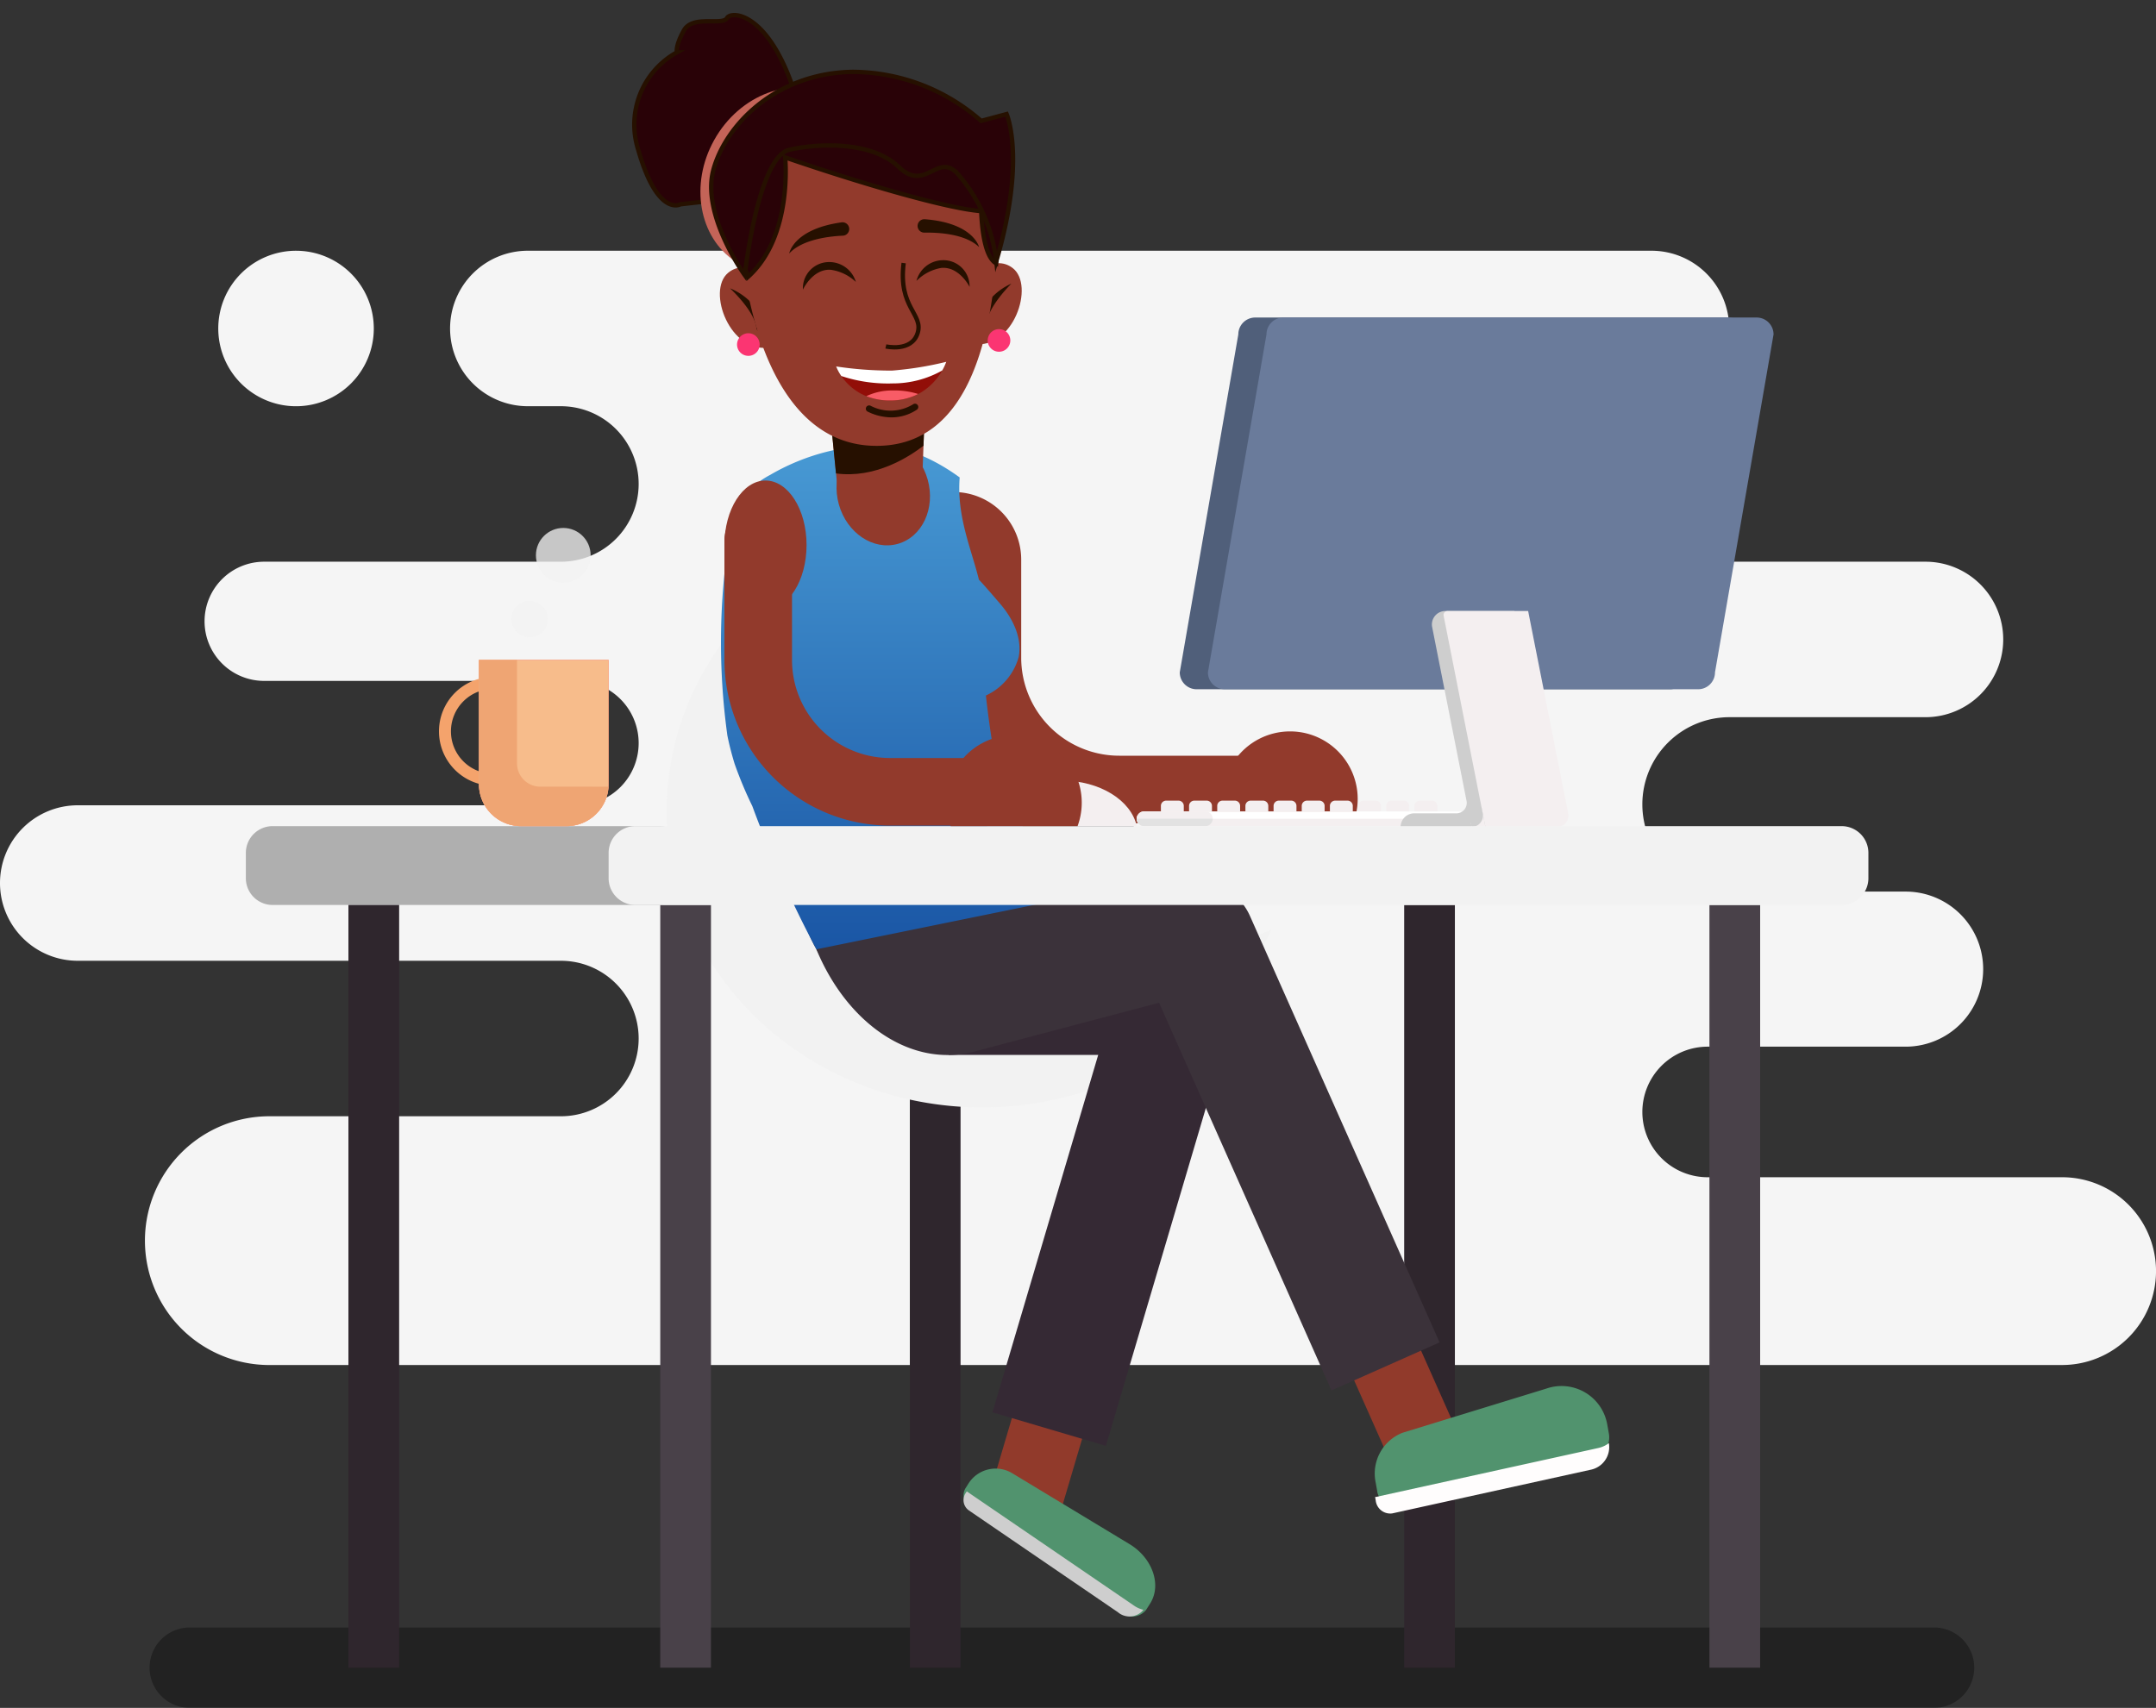 <svg xmlns="http://www.w3.org/2000/svg" xmlns:xlink="http://www.w3.org/1999/xlink" width="221.409" height="175.43" viewBox="0 0 221.409 175.43">
  <rect x="0" y="0" width="221.409" height="175.43" fill="#333333" stroke="none"/>
  <defs>
    <linearGradient id="linear-gradient" x1="0.5" x2="0.5" y2="1" gradientUnits="objectBoundingBox">
      <stop offset="0" stop-color="#489ad4"/>
      <stop offset="1" stop-color="#1853a3"/>
    </linearGradient>
  </defs>
  <g id="Group_3814" data-name="Group 3814" transform="translate(-40.465 -61.159)">
    <path id="XMLID_1_" d="M376.253,797.619H197.129A4.127,4.127,0,0,1,193,793.492h0a4.127,4.127,0,0,1,4.127-4.127H376.253a4.127,4.127,0,0,1,4.127,4.127h0A4.127,4.127,0,0,1,376.253,797.619Z" transform="translate(-137.173 -561.03)" opacity="0.34"/>
    <path id="Union_6" data-name="Union 6" d="M-3031.708-2357.911h-141a12.776,12.776,0,0,1-12.776-12.776,12.777,12.777,0,0,1,12.776-12.777h29.941a7.985,7.985,0,0,0,7.985-7.985,7.985,7.985,0,0,0-7.985-7.986h-49.615a7.985,7.985,0,0,1-7.986-7.986,7.986,7.986,0,0,1,7.986-7.986h51.212a6.388,6.388,0,0,0,6.388-6.388,6.388,6.388,0,0,0-6.388-6.388h-32.069a6.121,6.121,0,0,1-6.122-6.122,6.122,6.122,0,0,1,6.122-6.122h30.471a7.986,7.986,0,0,0,7.986-7.986,7.986,7.986,0,0,0-7.986-7.986h-3.394a7.986,7.986,0,0,1-7.986-7.986,7.985,7.985,0,0,1,7.986-7.985h115.387a7.985,7.985,0,0,1,7.986,7.985,7.986,7.986,0,0,1-7.986,7.986h-7.872a7.985,7.985,0,0,0-7.985,7.986,7.985,7.985,0,0,0,7.985,7.986h36.014a7.985,7.985,0,0,1,7.985,7.985,7.985,7.985,0,0,1-7.985,7.986h-20.118a8.956,8.956,0,0,0-8.957,8.957,8.957,8.957,0,0,0,8.957,8.957h18.079a7.964,7.964,0,0,1,7.965,7.965,7.965,7.965,0,0,1-7.965,7.965H-3025a6.707,6.707,0,0,0-6.707,6.708A6.706,6.706,0,0,0-3025-2377.2h36.4a9.642,9.642,0,0,1,9.643,9.644,9.643,9.643,0,0,1-9.643,9.643Zm-146.245-106.472a7.985,7.985,0,0,1,7.986-7.985,7.986,7.986,0,0,1,7.986,7.985,7.986,7.986,0,0,1-7.986,7.986A7.986,7.986,0,0,1-3177.953-2464.383Z" transform="translate(3240.833 2559.284)" fill="#f5f5f5"/>
    <rect id="XMLID_114_" width="5.207" height="78.345" transform="translate(189.874 232.463) rotate(180)" fill="#2f262d"/>
    <path id="XMLID_85_" d="M569.065,574.391a3.76,3.76,0,1,1,6.872-3.055l18.535,41.692-6.872,3.055Z" transform="translate(-404.225 -404.48)" fill="#913a2b"/>
    <rect id="XMLID_7_" width="5.207" height="78.345" transform="translate(139.108 232.463) rotate(180)" fill="#2f262d"/>
    <path id="XMLID_80_" d="M425.655,445.6c-17.893,0-32.4-13.64-32.4-30.466a28.824,28.824,0,0,1,2.719-12.231c-11.4,4.717-19.365,15.433-19.365,27.9,0,16.826,14.5,30.466,32.4,30.466,13.266,0,24.668-7.5,29.679-18.235A34.036,34.036,0,0,1,425.655,445.6Z" transform="translate(-267.671 -286.356)" fill="#f2f2f2"/>
    <ellipse id="XMLID_15_" cx="17.738" cy="16.274" rx="17.738" ry="16.274" transform="translate(122.323 134.915)" fill="#3b323a"/>
    <path id="XMLID_4_" d="M269.586,512.889H229.923a2.749,2.749,0,0,1-2.749-2.749v-2.6a2.749,2.749,0,0,1,2.749-2.749h39.663a2.749,2.749,0,0,1,2.749,2.749v2.6A2.749,2.749,0,0,1,269.586,512.889Z" transform="translate(-161.461 -358.772)" fill="#afafaf"/>
    <path id="XMLID_19_" d="M495.45,413.232a10.073,10.073,0,0,1-10.072-10.072V393.087a6.942,6.942,0,0,0-6.942-6.942h0V403.16a17.015,17.015,0,0,0,17.015,17.015h14.081v-6.942Z" transform="translate(-340.041 -274.447)" fill="#923a2c"/>
    <path id="XMLID_30_" d="M424.451,385.623c-.195-.224-1.818-2.125-2.109-2.386-.759-3.1-2.3-6.515-1.977-10.51-2.174-1.585-5.764-3.615-9.835-3.327a20.986,20.986,0,0,0-3.134.53,22.353,22.353,0,0,0-6.484,2.531,8.976,8.976,0,0,0-2.049,1.47,8.543,8.543,0,0,0-2.145,4.749,70.08,70.08,0,0,0-.21,20.554c.307,1.532.741,2.9.741,2.9a40.434,40.434,0,0,0,1.82,4.35,119.677,119.677,0,0,0,6.58,14.709c2.012.321,6.615,2.346,9.652,1.307,4.64-1.588,14.174-5.141,17.6-5.861-4.262-4.77-8.166-10.107-9.179-16.573q-.4-2.52-.665-4.939a6.168,6.168,0,0,0,3.363-3.941C426.955,388.5,424.86,386.093,424.451,385.623Z" transform="translate(-281.346 -262.526)" fill="url(#linear-gradient)"/>
    <ellipse id="XMLID_48_" cx="4.736" cy="5.533" rx="4.736" ry="5.533" transform="translate(125.123 107.639) rotate(-15.582)" fill="#923a2c"/>
    <rect id="XMLID_5_" width="5.207" height="78.345" transform="translate(81.454 232.463) rotate(180)" fill="#2f262d"/>
    <rect id="XMLID_96_" width="5.207" height="78.345" transform="translate(113.477 232.463) rotate(180)" fill="#494149"/>
    <rect id="XMLID_102_" width="5.207" height="78.345" transform="translate(221.222 232.463) rotate(180)" fill="#494149"/>
    <path id="XMLID_21_" d="M483.911,391.341" transform="translate(-343.933 -278.14)" fill="#f05364"/>
    <path id="XMLID_32_" d="M587.356,480.487a6.942,6.942,0,1,0-13.024,0Z" transform="translate(-407.893 -334.852)" fill="#923a2c"/>
    <path id="XMLID_42_" d="M505.7,493.3c-.574-2.648-3.8-4.677-7.683-4.677s-7.108,2.028-7.683,4.677Z" transform="translate(-348.496 -347.282)" fill="#f4eff0"/>
    <ellipse id="XMLID_16_" cx="4.218" cy="6.627" rx="4.218" ry="6.627" transform="translate(114.858 110.518)" fill="#923a2c"/>
    <path id="XMLID_24_" d="M414.084,417.133a10.073,10.073,0,0,1-10.072-10.072V394.771a3.471,3.471,0,0,0-3.471-3.471h0a3.471,3.471,0,0,0-3.471,3.471V407.06a17.015,17.015,0,0,0,17.015,17.015h14.081v-6.942H414.084Z" transform="translate(-282.211 -278.111)" fill="#923a2c"/>
    <path id="XMLID_33_" d="M576.627,501.07h-32.42a.757.757,0,0,1-.757-.757h0a.757.757,0,0,1,.757-.757h32.42a.757.757,0,0,1,.757.757h0A.757.757,0,0,1,576.627,501.07Z" transform="translate(-386.249 -355.052)" fill="#fff"/>
    <path id="XMLID_76_" d="M576.627,501.243h-32.42a.754.754,0,0,1-.652-.379.749.749,0,0,0-.1.379.757.757,0,0,0,.757.757h32.42a.752.752,0,0,0,.652-1.136A.754.754,0,0,1,576.627,501.243Z" transform="translate(-386.249 -355.982)" fill="#f4eff0"/>
    <path id="XMLID_70_" d="M550.5,501.07h-6.29a.757.757,0,0,1-.757-.757h0a.757.757,0,0,1,.757-.757h6.29a.757.757,0,0,1,.757.757h0A.757.757,0,0,1,550.5,501.07Z" transform="translate(-386.249 -355.052)" fill="#f4eff0"/>
    <g id="XMLID_37_" transform="translate(159.683 143.399)">
      <g id="XMLID_148_" transform="translate(26.034)">
        <path id="XMLID_150_" d="M644.383,496.842h-2.35v-.562a.542.542,0,0,1,.542-.542h1.266a.542.542,0,0,1,.542.542Z" transform="translate(-642.033 -495.738)" fill="#f4eff0"/>
      </g>
      <g id="XMLID_145_" transform="translate(23.141)">
        <path id="XMLID_147_" d="M634.383,496.842h-2.35v-.562a.542.542,0,0,1,.542-.542h1.266a.542.542,0,0,1,.542.542Z" transform="translate(-632.033 -495.738)" fill="#f4eff0"/>
      </g>
      <g id="XMLID_142_" transform="translate(20.248)">
        <path id="XMLID_144_" d="M624.383,496.842h-2.35v-.562a.542.542,0,0,1,.542-.542h1.266a.542.542,0,0,1,.542.542Z" transform="translate(-622.033 -495.738)" fill="#f4eff0"/>
      </g>
      <g id="XMLID_139_" transform="translate(17.356)">
        <path id="XMLID_141_" d="M614.383,496.842h-2.35v-.562a.542.542,0,0,1,.542-.542h1.266a.542.542,0,0,1,.542.542Z" transform="translate(-612.033 -495.738)" fill="#f4eff0"/>
      </g>
      <g id="XMLID_136_" transform="translate(14.463)">
        <path id="XMLID_138_" d="M604.383,496.842h-2.35v-.562a.542.542,0,0,1,.542-.542h1.266a.542.542,0,0,1,.542.542Z" transform="translate(-602.033 -495.738)" fill="#f4eff0"/>
      </g>
      <g id="XMLID_133_" transform="translate(11.571)">
        <path id="XMLID_135_" d="M594.383,496.842h-2.35v-.562a.542.542,0,0,1,.542-.542h1.266a.542.542,0,0,1,.542.542Z" transform="translate(-592.033 -495.738)" fill="#f4eff0"/>
      </g>
      <g id="XMLID_130_" transform="translate(8.678)">
        <path id="XMLID_132_" d="M584.383,496.842h-2.35v-.562a.542.542,0,0,1,.542-.542h1.266a.542.542,0,0,1,.542.542Z" transform="translate(-582.033 -495.738)" fill="#f4eff0"/>
      </g>
      <g id="XMLID_127_" transform="translate(5.785)">
        <path id="XMLID_129_" d="M574.383,496.842h-2.35v-.562a.542.542,0,0,1,.542-.542h1.266a.542.542,0,0,1,.542.542Z" transform="translate(-572.033 -495.738)" fill="#f4eff0"/>
      </g>
      <g id="XMLID_124_" transform="translate(2.893)">
        <path id="XMLID_126_" d="M564.383,496.842h-2.35v-.562a.542.542,0,0,1,.542-.542h1.266a.542.542,0,0,1,.542.542Z" transform="translate(-562.033 -495.738)" fill="#f4eff0"/>
      </g>
      <g id="XMLID_121_">
        <path id="XMLID_123_" d="M554.383,496.842h-2.35v-.562a.542.542,0,0,1,.542-.542h1.266a.542.542,0,0,1,.542.542Z" transform="translate(-552.033 -495.738)" fill="#f4eff0"/>
      </g>
    </g>
    <path id="XMLID_74_" d="M544.206,502.93h6.29a.757.757,0,0,0,.757-.757h-7.8A.757.757,0,0,0,544.206,502.93Z" transform="translate(-386.249 -356.912)" fill="#e2e2e2"/>
    <path id="XMLID_71_" d="M499.155,556.187H476.265l-.169-12.149h28.337a3.436,3.436,0,0,1,3.436,3.436h0A8.713,8.713,0,0,1,499.155,556.187Z" transform="translate(-338.379 -386.667)" fill="#352934"/>
    <path id="XMLID_100_" d="M492.227,615.166l14.03-47.433a3.76,3.76,0,0,1,7.212,2.133L499.439,617.3Z" transform="translate(-349.843 -401.593)" fill="#913a2b"/>
    <path id="XMLID_72_" d="M503.877,583.706l-11.65-3.446,14.687-49.652a6.074,6.074,0,0,1,7.548-4.1h0a6.074,6.074,0,0,1,4.1,7.548Z" transform="translate(-349.843 -374.028)" fill="#352934"/>
    <g id="XMLID_31_" transform="translate(161.624 93.776)">
      <path id="XMLID_25_" d="M609.073,362.372h-48.6a1.735,1.735,0,0,1-1.736-1.736l6.013-34.712a1.735,1.735,0,0,1,1.736-1.736h48.6a1.735,1.735,0,0,1,1.736,1.736l-6.013,34.712A1.735,1.735,0,0,1,609.073,362.372Z" transform="translate(-558.741 -324.189)" fill="#505f7a"/>
      <path id="XMLID_26_" d="M619.073,362.372h-48.6a1.735,1.735,0,0,1-1.736-1.736l6.013-34.712a1.735,1.735,0,0,1,1.736-1.736h48.6a1.735,1.735,0,0,1,1.736,1.736l-6.013,34.712A1.735,1.735,0,0,1,619.073,362.372Z" transform="translate(-565.848 -324.189)" fill="#6a7b9b"/>
      <path id="XMLID_41_" d="M652.823,448.619l-4-20.221h-7.091a1.383,1.383,0,0,0-1.356,1.651l3.533,17.857a1.069,1.069,0,0,1-1.049,1.277H638.53a1.392,1.392,0,0,0-1.392,1.392h14.078A1.638,1.638,0,0,0,652.823,448.619Z" transform="translate(-614.461 -398.254)" fill="#cecece"/>
      <path id="XMLID_34_" d="M664.039,450.575h-7.366l-4.293-21.7a.4.4,0,0,1,.391-.476h8.289l4.114,20.8A1.157,1.157,0,0,1,664.039,450.575Z" transform="translate(-625.288 -398.254)" fill="#f4eff0"/>
      <path id="XMLID_38_" d="M661.416,500.268h1.41l-.386-1.953h-1.41Z" transform="translate(-631.441 -447.947)" fill="#f4eff0"/>
      <path id="XMLID_35_" d="M661.047,500.268h0a1.157,1.157,0,0,0,1.135-1.382l-.113-.571h-1.56Z" transform="translate(-631.073 -447.947)" fill="#cecece"/>
    </g>
    <path id="XMLID_66_" d="M469.747,533.734l-23.822,6.292c-6.49,1.7-13.041-2.884-16.2-10.505l36.938-7.537a6.074,6.074,0,0,1,7.417,4.334h0A6.074,6.074,0,0,1,469.747,533.734Z" transform="translate(-305.422 -370.849)" fill="#3b323a"/>
    <path id="XMLID_68_" d="M574.551,571.621l-11.1,4.935L543.975,532.75a6.075,6.075,0,0,1,3.083-8.018h0a6.074,6.074,0,0,1,8.018,3.083Z" transform="translate(-386.249 -372.572)" fill="#3b323a"/>
    <path id="XMLID_2_" d="M358.712,512.889H482.586a2.749,2.749,0,0,0,2.749-2.749v-2.6a2.749,2.749,0,0,0-2.749-2.749H358.712a2.749,2.749,0,0,0-2.749,2.749v2.6A2.749,2.749,0,0,0,358.712,512.889Z" transform="translate(-252.996 -358.772)" fill="#f2f2f2"/>
    <path id="XMLID_73_" d="M642.655,718.2l-20.25,4.484a1.488,1.488,0,0,1-1.688-1.343l-.141-.791a4.5,4.5,0,0,1,2.748-5.144l14.757-4.533a4.764,4.764,0,0,1,6.265,3.657l.184,1.027A2.37,2.37,0,0,1,642.655,718.2Z" transform="translate(-438.83 -507.074)" fill="#51936e"/>
    <path id="XMLID_95_" d="M644.089,727.851l-22.771,5.012a1.328,1.328,0,0,1-.153.024l.061.338a1.5,1.5,0,0,0,1.7,1.343l20.374-4.484a2.371,2.371,0,0,0,1.885-2.643l-.016-.089A2.776,2.776,0,0,1,644.089,727.851Z" transform="translate(-439.484 -517.954)" fill="#fffdfd"/>
    <path id="XMLID_89_" d="M480.22,738.474,464.7,727.59a1.366,1.366,0,0,1-.378-1.836l.331-.521a3.3,3.3,0,0,1,4.527-.976l11.988,7.247c2.329,1.408,3.331,4.172,2.111,6.1l-.429.676A1.835,1.835,0,0,1,480.22,738.474Z" transform="translate(-324.702 -511.732)" fill="#51936e"/>
    <path id="XMLID_87_" d="M481.639,743.549l-17.076-11.667c-.038-.026-.075-.054-.11-.083l-.139.213a1.29,1.29,0,0,0,.372,1.761l15.278,10.439a1.838,1.838,0,0,0,2.583-.19l.036-.056A2.766,2.766,0,0,1,481.639,743.549Z" transform="translate(-324.702 -517.452)" fill="#cecece"/>
    <path id="XMLID_86_" d="M318.924,462.852h-4.679a4.319,4.319,0,0,1-4.319-4.319v-12.75h13.317v12.75A4.318,4.318,0,0,1,318.924,462.852Z" transform="translate(-220.276 -316.835)" fill="#ff6161"/>
    <path id="XMLID_112_" d="M301.325,451.8a5.592,5.592,0,1,0,5.592,5.592A5.592,5.592,0,0,0,301.325,451.8Zm0,9.956a4.363,4.363,0,1,1,4.363-4.363A4.368,4.368,0,0,1,301.326,461.757Z" transform="translate(-210.188 -321.111)" fill="#f4a36c"/>
    <path id="XMLID_97_" d="M318.924,462.852h-4.679a4.319,4.319,0,0,1-4.319-4.319v-12.75h13.317v12.75A4.318,4.318,0,0,1,318.924,462.852Z" transform="translate(-220.276 -316.835)" fill="#f7bc8b"/>
    <path id="XMLID_108_" d="M316.226,458.8a2.39,2.39,0,0,1-2.39-2.39V445.784h-3.91v12.75a4.319,4.319,0,0,0,4.319,4.319h4.679a4.315,4.315,0,0,0,4.305-4.05Z" transform="translate(-220.276 -316.835)" fill="#efa573"/>
    <path id="XMLID_18_" d="M489.388,481.81a6.942,6.942,0,1,0-13.024,0Z" transform="translate(-338.263 -335.792)" fill="#923a2c"/>
    <path id="XMLID_44_" d="M393.346,391.051" transform="translate(-279.565 -277.934)" fill="#f05364"/>
    <circle id="XMLID_12_" cx="1.872" cy="1.872" r="1.872" transform="translate(92.985 122.881)" fill="#f2f2f2" opacity="0.77"/>
    <circle id="XMLID_43_" cx="2.81" cy="2.81" r="2.81" transform="translate(95.501 115.39)" fill="#f2f2f2" opacity="0.77"/>
    <g id="Group_3817" data-name="Group 3817" transform="translate(103.134 61.386)">
      <g id="Group_3776" data-name="Group 3776" transform="translate(11.261 27.244)">
        <g id="Group_3774" data-name="Group 3774">
          <g id="Group_3773" data-name="Group 3773">
            <g id="Group_3772" data-name="Group 3772">
              <path id="Path_8440" data-name="Path 8440" d="M2680.3,602.937s-2.466-2.334-4.378-.753c-2.259,1.868.245,8.416,4.294,7.65Z" transform="translate(-2675.074 -601.635)" fill="#923a2c"/>
            </g>
          </g>
        </g>
        <path id="Path_8441" data-name="Path 8441" d="M2678.431,608.882a1.161,1.161,0,1,1-1.18-1.142A1.162,1.162,0,0,1,2678.431,608.882Z" transform="translate(-2674.348 -600.98)" fill="#fb3572"/>
        <g id="Group_3775" data-name="Group 3775" transform="translate(1.036 2.144)">
          <path id="Path_8442" data-name="Path 8442" d="M2679.191,607.452a6.283,6.283,0,0,0-3.623-3.881s2.5,2.277,2.714,4.067a.447.447,0,0,0,.461.4l.054,0A.44.44,0,0,0,2679.191,607.452Z" transform="translate(-2675.568 -603.571)" fill="#261000"/>
        </g>
      </g>
      <g id="Group_3781" data-name="Group 3781" transform="translate(36.978 26.808)">
        <g id="Group_3779" data-name="Group 3779">
          <g id="Group_3778" data-name="Group 3778">
            <g id="Group_3777" data-name="Group 3777">
              <path id="Path_8443" data-name="Path 8443" d="M2651.806,602.64s2.387-2.415,4.351-.9c2.32,1.792.034,8.419-4.038,7.789Z" transform="translate(-2651.806 -601.241)" fill="#923a2c"/>
            </g>
          </g>
        </g>
        <path id="Path_8444" data-name="Path 8444" d="M2655.185,608.5a1.161,1.161,0,1,1-1.179-1.142A1.161,1.161,0,0,1,2655.185,608.5Z" transform="translate(-2651.078 -600.585)" fill="#fb3572"/>
        <g id="Group_3780" data-name="Group 3780" transform="translate(0.707 2.1)">
          <path id="Path_8445" data-name="Path 8445" d="M2652.782,607.136a6.287,6.287,0,0,1,3.493-4s-2.421,2.359-2.578,4.155a.447.447,0,0,1-.447.417h-.054A.44.44,0,0,1,2652.782,607.136Z" transform="translate(-2652.762 -603.138)" fill="#261000"/>
        </g>
      </g>
      <g id="Group_3784" data-name="Group 3784" transform="translate(22.604 42.369)">
        <g id="Group_3782" data-name="Group 3782">
          <path id="Path_8446" data-name="Path 8446" d="M2670.492,615.294l-.116,3.187-.222,6.086s-.411.4-3.986.464-4.6-1.938-4.6-1.938l-.173-1.767-.578-5.871Z" transform="translate(-2660.812 -615.294)" fill="#923a2c"/>
        </g>
        <g id="Group_3783" data-name="Group 3783">
          <path id="Path_8447" data-name="Path 8447" d="M2670.492,615.294l-.116,3.187c-1.473,1.141-4.967,3.4-8.986,2.845l-.578-5.871Z" transform="translate(-2660.812 -615.294)" fill="#261000"/>
        </g>
      </g>
      <path id="Path_8448" data-name="Path 8448" d="M2680.311,601.544c-.026.382-.059.776-.093,1.172-.7,8.2-3.062,18.6-12.092,18.746-8.82.146-12.457-9.563-13.726-17.53-.087-.582-.169-1.146-.238-1.7a12.979,12.979,0,0,1,12.476-14.573l.683-.011a12.975,12.975,0,0,1,12.257,8.593,12.827,12.827,0,0,1,.731,5.308Z" transform="translate(-2640.588 -575.893)" fill="#923a2c"/>
      <g id="Group_3785" data-name="Group 3785" transform="translate(26.234 41.249)">
        <path id="Path_8449" data-name="Path 8449" d="M2664.482,614.75a5.534,5.534,0,0,1-1.993-.578.337.337,0,0,1,.326-.589,4.434,4.434,0,0,0,4.362-.146.337.337,0,1,1,.372.561A4.65,4.65,0,0,1,2664.482,614.75Z" transform="translate(-2662.315 -613.38)" fill="#261000"/>
      </g>
      <path id="Path_8450" data-name="Path 8450" d="M2674.866,598.041h0a.688.688,0,0,1-.649.782c-1.351.06-4.167.364-5.511,1.831,0,0,.411-2.508,5.379-3.2A.69.69,0,0,1,2674.866,598.041Z" transform="translate(-2650.33 -574.841)" fill="#261000"/>
      <path id="Path_8451" data-name="Path 8451" d="M2656.667,597.8h0a.689.689,0,0,0,.7.74c1.352-.025,4.183.1,5.614,1.485,0,0-.566-2.478-5.568-2.861A.691.691,0,0,0,2656.667,597.8Z" transform="translate(-2625.103 -574.871)" fill="#261000"/>
      <path id="Path_8452" data-name="Path 8452" d="M2678.95,597.418c-3.387-.234-12.164-2.775-20.155-5.52,0,0,.831,8.107-3.817,12.276a2.649,2.649,0,0,0-.342-.835c-.089-.582-.171-1.146-.24-1.7a12.979,12.979,0,0,1,12.477-14.573l.682-.012a12.977,12.977,0,0,1,12.257,8.594,12.7,12.7,0,0,1,.517,1.85S2679.831,597.482,2678.95,597.418Z" transform="translate(-2640.834 -575.957)" fill="#290207" stroke="#261000" stroke-miterlimit="10" stroke-width="0.445"/>
      <path id="Path_8453" data-name="Path 8453" d="M2655.708,600.711c-.026.382-.059.776-.093,1.172-1.074-.594-1.4-3.117-1.5-4.705-.053-.781-.049-1.333-.049-1.333s.054-.277.913-.442a12.827,12.827,0,0,1,.731,5.308Z" transform="translate(-2615.985 -575.06)" fill="#290207" stroke="#261000" stroke-miterlimit="10" stroke-width="0.445"/>
      <g id="Group_3786" data-name="Group 3786" transform="translate(23.198 36.939)">
        <path id="Path_8454" data-name="Path 8454" d="M2671.017,609.488a5.153,5.153,0,0,1-.417.891,6.2,6.2,0,0,1-2.079,2.192c-.125.079-.255.152-.39.221a6.144,6.144,0,0,1-2.763.664,6.554,6.554,0,0,1-2.561-.44c-.123-.049-.241-.1-.355-.157a5.662,5.662,0,0,1-2.213-1.915,4.69,4.69,0,0,1-.531-.983c.009,0,.167.084.452.2.816.327,2.661.281,5.056.226.034,0,.069,0,.1,0l.113,0c2.325-.092,4.185-.188,5.051-.61C2670.811,609.611,2671,609.5,2671.017,609.488Z" transform="translate(-2659.707 -609.488)" fill="#920e08"/>
        <path id="Path_8455" data-name="Path 8455" d="M2667.637,612.508a6.143,6.143,0,0,1-2.763.664,6.557,6.557,0,0,1-2.561-.44,6.13,6.13,0,0,1,2.722-.586A8.04,8.04,0,0,1,2667.637,612.508Z" transform="translate(-2659.213 -609.203)" fill="#f85c66"/>
        <path id="Path_8456" data-name="Path 8456" d="M2671.017,609.488a5.153,5.153,0,0,1-.417.891,10.329,10.329,0,0,1-5.084,1.327,15.221,15.221,0,0,1-5.278-.76,4.69,4.69,0,0,1-.531-.983,37.5,37.5,0,0,0,5.508.425c.034,0,.069,0,.1,0l.113,0A34.4,34.4,0,0,0,2671.017,609.488Z" transform="translate(-2659.707 -609.488)" fill="#fff"/>
      </g>
      <path id="Path_8457" data-name="Path 8457" d="M2657.543,603.092a2.837,2.837,0,0,1,2.689-2.13A2.69,2.69,0,0,1,2663,603.7s-1.067-2.124-2.919-1.941A4.668,4.668,0,0,0,2657.543,603.092Z" transform="translate(-2626.097 -574.463)" fill="#261000"/>
      <path id="Path_8458" data-name="Path 8458" d="M0,7.4C.164,17.25,4.126,18.5,4.772,17.831s3.305,1.259,4.6-.076,1.281-1.992,1.281-1.992a8.489,8.489,0,0,0,6.426-8.647C16.957-.109,14.34.592,14.34.592L10.389,0Z" transform="matrix(-0.966, 0.259, -0.259, -0.966, 21.216, 17.617)" fill="#290207" stroke="#261000" stroke-miterlimit="10" stroke-width="0.445"/>
      <path id="Path_8459" data-name="Path 8459" d="M2673.528,603.178a2.839,2.839,0,0,0-2.758-2.042,2.691,2.691,0,0,0-2.677,2.83s1-2.157,2.852-2.036A4.663,4.663,0,0,1,2673.528,603.178Z" transform="translate(-2648.307 -574.445)" fill="#261000"/>
      <path id="Path_8460" data-name="Path 8460" d="M12.935,12.579C9.17,16.471,3.4,16.994,0,13.778l1.111-.773c2.966,2.591,7.819,2.077,11.01-1.215,3-3.1,3.487-7.6,1.283-10.518L14.066,0C17.006,3.341,16.559,8.833,12.935,12.579Zm-11.824.426L0,13.778M14.066,0,13.4,1.272" transform="matrix(-0.966, 0.259, -0.259, -0.966, 26.416, 22.977)" fill="#c46458"/>
      <path id="Path_8461" data-name="Path 8461" d="M2681.887,602.956c3.11-10.563,1.063-15.127,1.063-15.127l-2.616.7a20.1,20.1,0,0,0-13.221-5.036c-7.882.131-13.048,5.472-14.285,10.091s3.231,10.794,3.231,10.794,1.344-12.184,4.618-12.895,8.526-.8,11.2,1.785,3.918-1.379,5.922.559A16.5,16.5,0,0,1,2681.887,602.956Z" transform="translate(-2642.245 -576.339)" fill="#290207" stroke="#261000" stroke-miterlimit="10" stroke-width="0.445"/>
      <path id="Path_8462" data-name="Path 8462" d="M2664.1,601.226c-.58,4.609,2.057,5.222,1.434,7.2s-3.262,1.368-3.262,1.368" transform="translate(-2633.969 -574.435)" fill="none" stroke="#261000" stroke-miterlimit="10" stroke-width="0.445"/>
    </g>
  </g>
</svg>
